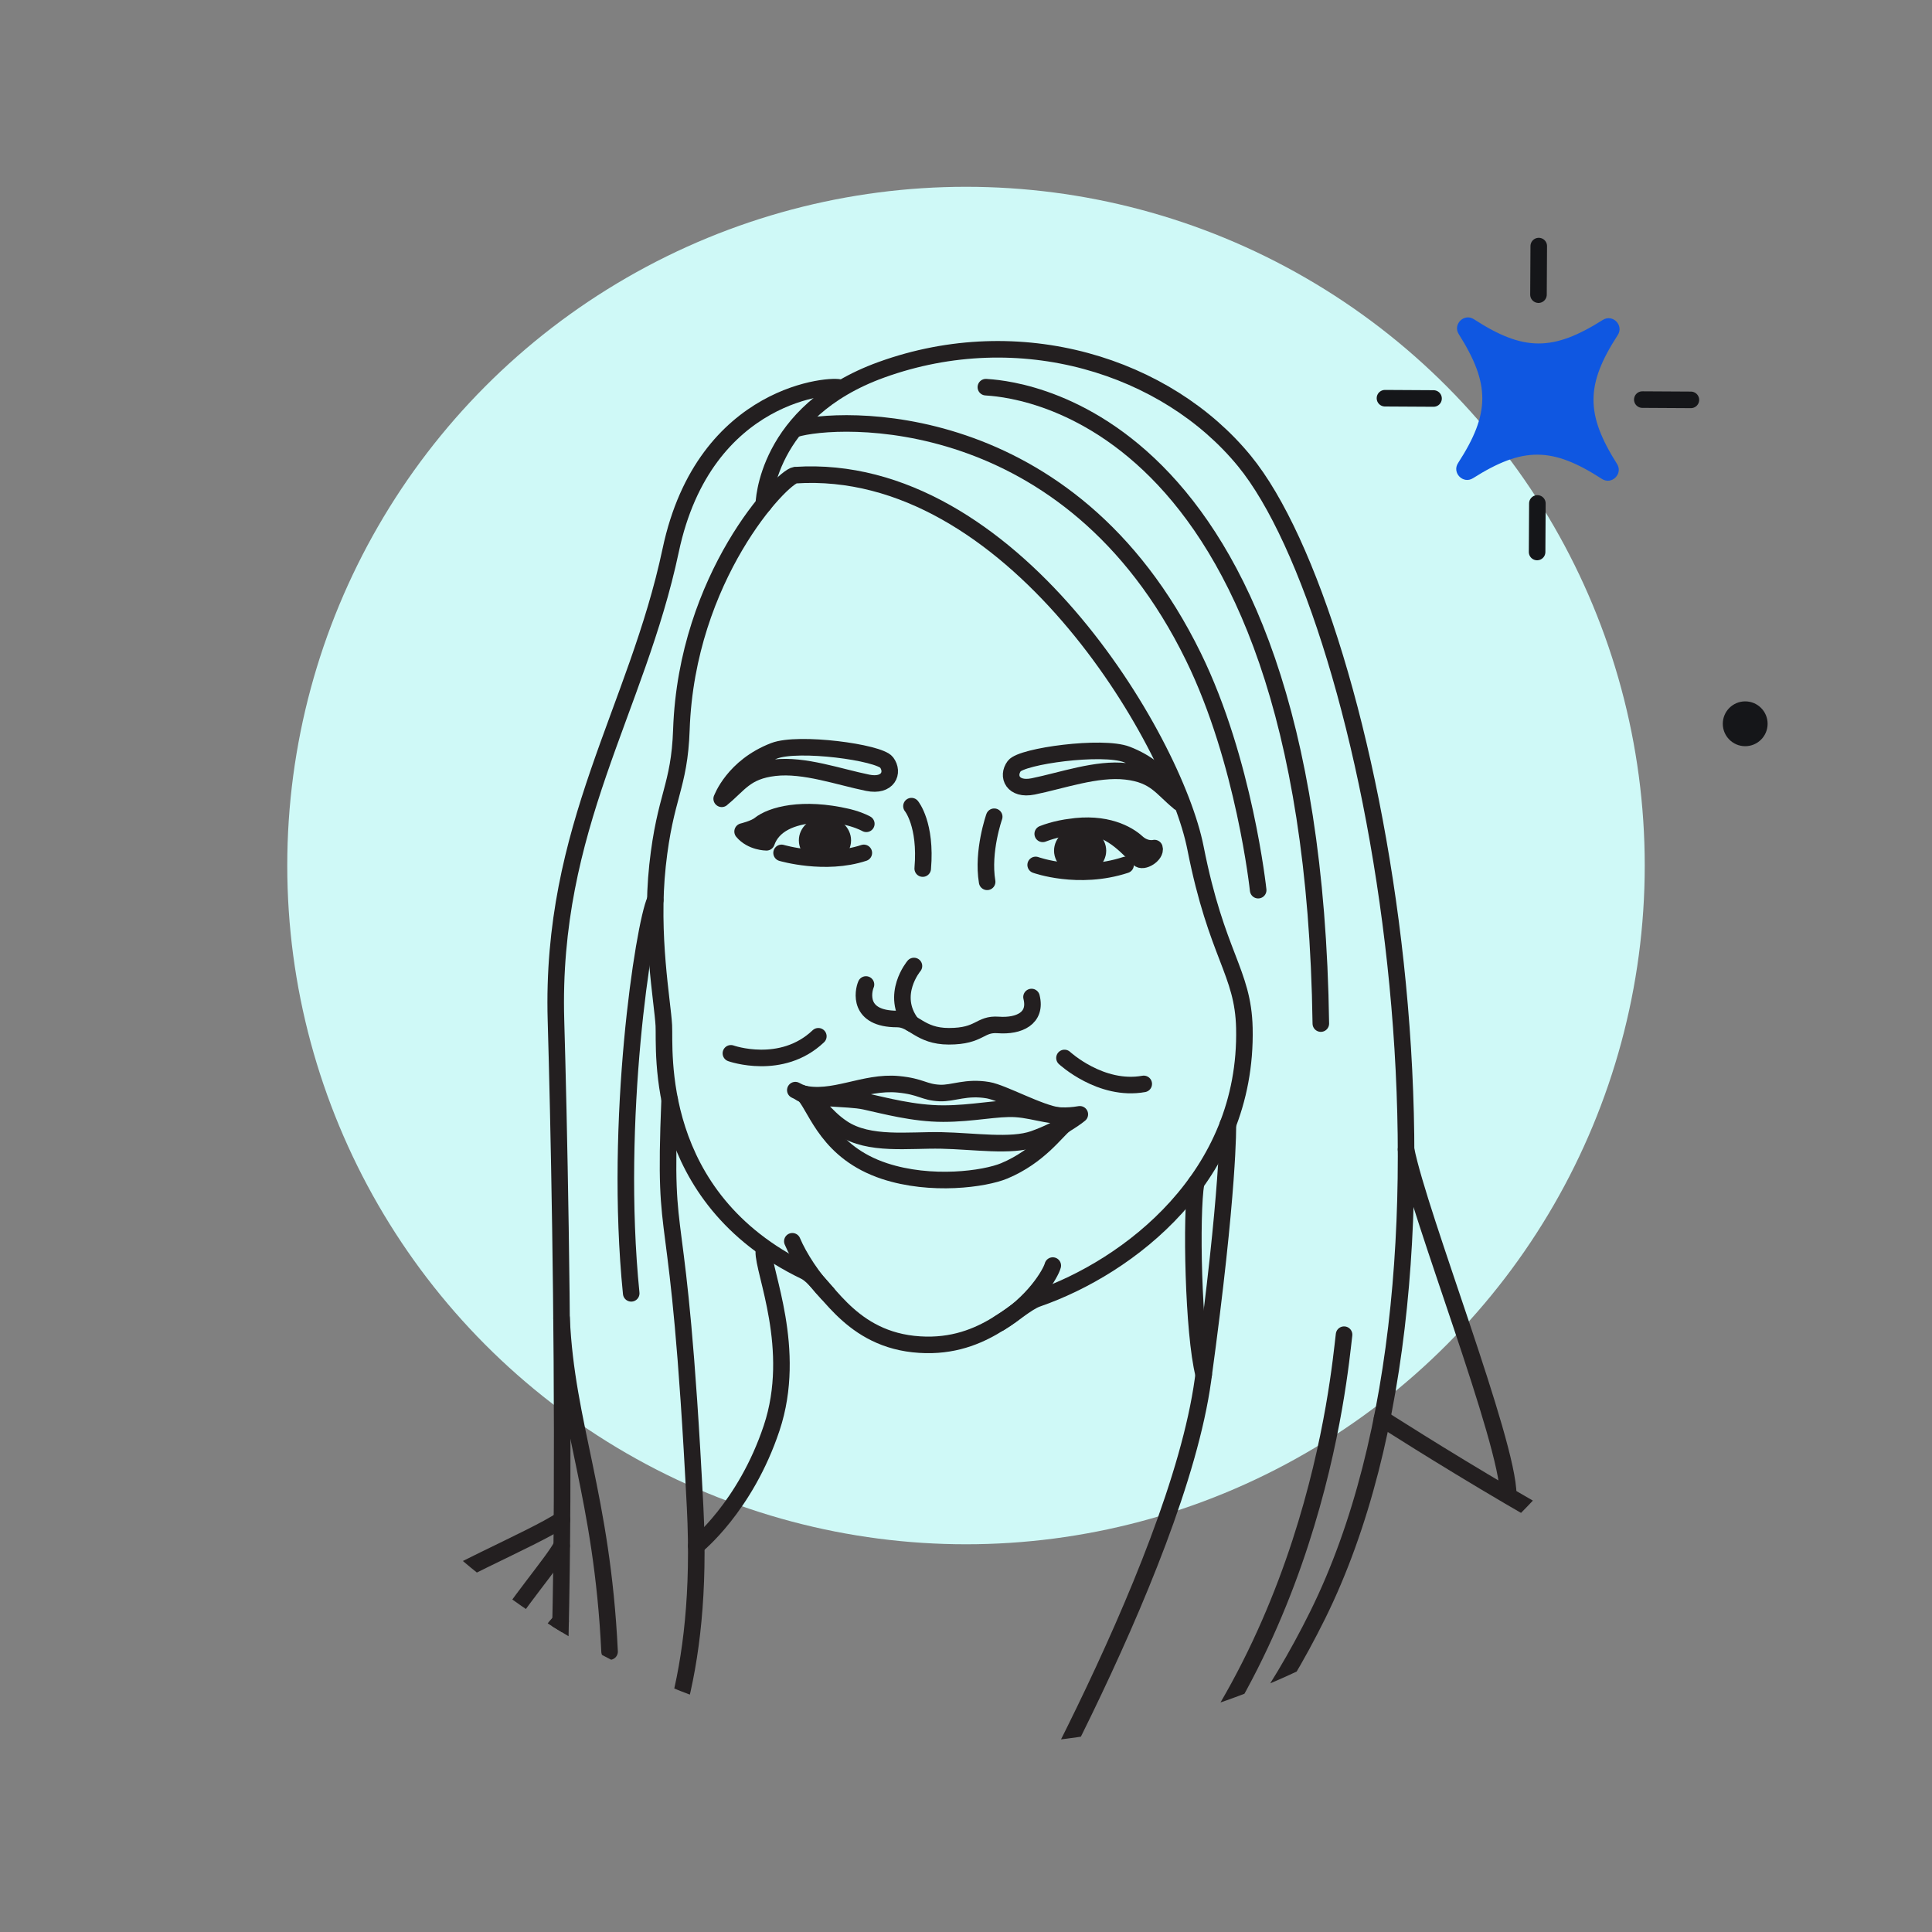 <?xml version="1.0" encoding="UTF-8"?>
<svg id="Layer_1" data-name="Layer 1" xmlns="http://www.w3.org/2000/svg" xmlns:xlink="http://www.w3.org/1999/xlink" viewBox="0 0 350 350">
  <rect x="0" y="0" width="350" height="350" fill="#808080" stroke="none"/>
  <defs>
    <style>
      .cls-1 {
        stroke: #231f20;
      }

      .cls-1, .cls-2 {
        stroke-linecap: round;
        stroke-linejoin: round;
        stroke-width: 3px;
      }

      .cls-1, .cls-2, .cls-3 {
        fill: none;
      }

      .cls-2 {
        stroke: #151619;
      }

      .cls-4 {
        fill: #151619;
      }

      .cls-5 {
        fill: #0f57e1;
        isolation: isolate;
      }

      .cls-6 {
        clip-path: url(#clippath);
      }

      .cls-7 {
        fill: #cff9f7;
      }

      .cls-8 {
        fill: #231f20;
      }
    </style>
    <clipPath id="clippath">
      <circle class="cls-3" cx="175" cy="175" r="141.16"/>
    </clipPath>
  </defs>
  <g>
    <circle class="cls-7" cx="175" cy="156.8" r="122.96"/>
    <g class="cls-6">
      <path class="cls-1" d="m156.94,149.24s-3.64-2.1-9.22-1.68c-4.3.32-7.71,1.78-8.86,5.03,0,0-2.69,0-4.33-1.95,0,0,2.16-.52,3.08-1.26,2.16-1.74,7.75-3.28,15.95-1.37"/>
      <path class="cls-1" d="m188.9,151.06c1.87-.73,4.55-1.36,6.91-1.36,4.64,0,7.43,2.6,10.42,5.81.83.9,3.26-.71,2.91-1.87,0,0-1.59.42-3.18-1.03-1.59-1.46-5.58-3.82-12.26-2.76"/>
      <path class="cls-1" d="m213.62,145.36c-3.18-2.56-4.26-5-9.6-5.62s-11.71,1.69-16.87,2.73c-3.69.74-4.77-1.87-3.41-3.69s15.96-3.8,20.39-2.1c7.38,2.84,9.48,8.69,9.48,8.69Z"/>
      <path class="cls-1" d="m130.74,144.7c3.18-2.56,4.26-5,9.6-5.62s11.71,1.69,16.87,2.73c3.69.74,4.77-1.87,3.41-3.69s-15.96-3.8-20.39-2.1c-7.38,2.84-9.48,8.69-9.48,8.69Z"/>
      <path class="cls-8" d="m154.18,152.24c0,1.27-.61,2.4-1.57,3.18-.95.04-1.94.06-2.95.06-1.17,0-2.31-.03-3.39-.08-.95-.77-1.55-1.9-1.55-3.16,0-2.37,2.11-4.28,4.73-4.28s4.73,1.91,4.73,4.28Z"/>
      <path class="cls-8" d="m200.4,154.11c0,1.26-.61,2.39-1.57,3.18-.94.04-1.93.06-2.94.06-1.17,0-2.31-.03-3.39-.08-.95-.77-1.55-1.91-1.55-3.16,0-2.37,2.11-4.28,4.72-4.28s4.73,1.91,4.73,4.28Z"/>
      <path class="cls-1" d="m156.88,178.35c-.54,1.25-1.51,6.25,5.64,6.25,2.96,0,4.08,3.13,9.37,3.13,5.73,0,5.52-2.3,8.96-2.05,3.76.28,6.99-1.2,6.02-5.06"/>
      <path class="cls-1" d="m144.08,197.49c3.29,1.91,9.16,1.28,12.65,2.04s8.77,2.21,14.14,2.21,9.79-1.07,13.16-.85c3.88.26,6.69,1.83,11.59.98,0,0-3.07,2.6-8.35,4.47-4.09,1.45-10.82.38-16.74.26s-13.08.98-17.89-2.21c-3.54-2.35-4.26-4.86-8.56-6.9"/>
      <path class="cls-1" d="m145.14,198.05c5.71,1.49,11.36-2.22,17.59-1.62,4.19.4,4.6,1.45,7.54,1.58,2.39.1,4.77-1.19,8.73-.51,2.68.46,9.22,4.13,12.82,4.61"/>
      <path class="cls-1" d="m145.8,198.45c2.2,2.58,4.24,10.33,14.42,13.7,8.46,2.79,18.15,1.45,21.72-.04,6.3-2.64,9.41-7.2,10.9-8.34"/>
      <path class="cls-1" d="m144.08,86.07c-2.47.34-19.68,18.4-20.64,46.11-.36,10.46-2.95,11.92-4.32,24.59-1.36,12.66.91,24.71,1.14,29.02s-2.18,31.12,25.54,44.52c3.57,1.73,7.56,11.85,19.66,13.18,12.44,1.36,18.55-6.87,22.48-8.23,16.53-5.74,38.08-22.07,37.49-49.01-.23-10.23-5-13.06-8.86-32.65-3.86-19.59-33.39-70.08-72.49-67.52"/>
      <path class="cls-1" d="m132.41,190.82s9.16,3.26,15.84-3.09"/>
      <path class="cls-1" d="m192.84,191.66s6.58,6.1,14.36,4.7"/>
      <path class="cls-1" d="m141.59,154.51s7.88,2.33,14.9,0"/>
      <path class="cls-1" d="m187.62,156.69s7.73,2.8,16.29,0"/>
      <path class="cls-1" d="m180.11,147.96s-2.21,6.26-1.28,11.79"/>
      <path class="cls-1" d="m165.12,146.04s2.73,3.29,2.04,11.31"/>
      <path class="cls-1" d="m165.57,175s-4.39,5.21-.45,10.42"/>
      <path class="cls-1" d="m138.37,91.36s.22-16.75,21.3-24.37c25.13-9.09,51.68-.68,65.77,16.53,23.37,28.53,45.19,144.53,13.28,209.04-15.03,30.37-36.75,51.11-60.12,51.11,0,0,34.56-58.95,39.33-93.7,4.77-34.76,4.51-46.26,4.51-46.26"/>
      <path class="cls-1" d="m152.25,70.26c-1.03-.68-24.62.48-30.75,29.44-6.13,28.96-21.81,50.09-20.78,85.18,1.02,35.1,3.07,144.13-3.41,158.78,0,0,31.69-9.88,28.62-70.53-3.07-60.65-5.83-43.89-4.62-73.9"/>
      <path class="cls-1" d="m138.37,226.68c-.17,3.63,6.19,17.72,1.42,32.03-4.77,14.31-13.65,21.35-13.65,21.35"/>
      <path class="cls-1" d="m216.68,214.3c-.96,5.6-.53,27.31,1.38,34.73"/>
      <path class="cls-1" d="m101.73,280.06c-3.28,6.14-23.96,26.81-26.23,52.93,0,0,16.87-2.27,25.07-12.84"/>
      <path class="cls-1" d="m254.72,208.23c2.37,11.98,18.52,52.99,18.51,62.59"/>
      <path class="cls-1" d="m250.37,256.98s41.84,26.95,59.33,32.4v59.29H40.3s6.35-40.88,29.53-56.34c10.35-6.9,26.48-13.4,31.98-17.04"/>
      <path class="cls-1" d="m119.44,319.43s31.83,20.35,66.86,10.37"/>
      <path class="cls-1" d="m143.54,224.87c1.22,2.9,3.75,6.79,6.34,9.43"/>
      <path class="cls-1" d="m190.72,229.27c-.38,1.45-3.53,6.81-9.67,10.43"/>
      <path class="cls-1" d="m144.08,77.71c7.41-2.29,49.66-4.59,72.11,41.25,9.26,18.9,11.74,42.3,11.74,42.3"/>
      <path class="cls-1" d="m178.6,70.14c3.04.26,59.09,2.08,60.68,115.29"/>
      <path class="cls-1" d="m101.73,238.77c.86,19.37,7.34,32.05,8.7,60.43"/>
      <path class="cls-1" d="m243.49,241.79c-.91,7.45-5.45,61.03-44.45,96.58"/>
      <path class="cls-1" d="m118.69,163.08c-2.07,4.54-7.52,39.77-4.34,71.22"/>
      <path class="cls-1" d="m101.56,293.7c-4.25,4.31-15.95,22.6-18.14,37.37"/>
    </g>
  </g>
  <g>
    <path class="cls-5" d="m264.27,60.54c5.72,9.05,5.69,14.36-.13,23.35-1.15,1.77.93,3.87,2.71,2.74,9.05-5.72,14.36-5.69,23.35.13,1.77,1.15,3.87-.93,2.74-2.71-5.72-9.05-5.69-14.36.13-23.35,1.15-1.77-.93-3.87-2.71-2.74-9.05,5.72-14.36,5.69-23.35-.13-1.77-1.15-3.87.93-2.74,2.71Z"/>
    <g>
      <g>
        <line class="cls-2" x1="250.9" y1="72.14" x2="259.7" y2="72.19"/>
        <line class="cls-2" x1="297.52" y1="72.39" x2="306.32" y2="72.44"/>
      </g>
      <g>
        <line class="cls-2" x1="278.46" y1="100" x2="278.51" y2="91.2"/>
        <line class="cls-2" x1="278.71" y1="53.38" x2="278.76" y2="44.58"/>
      </g>
    </g>
  </g>
  <circle class="cls-4" cx="316.16" cy="131.12" r="4.06"/>
</svg>